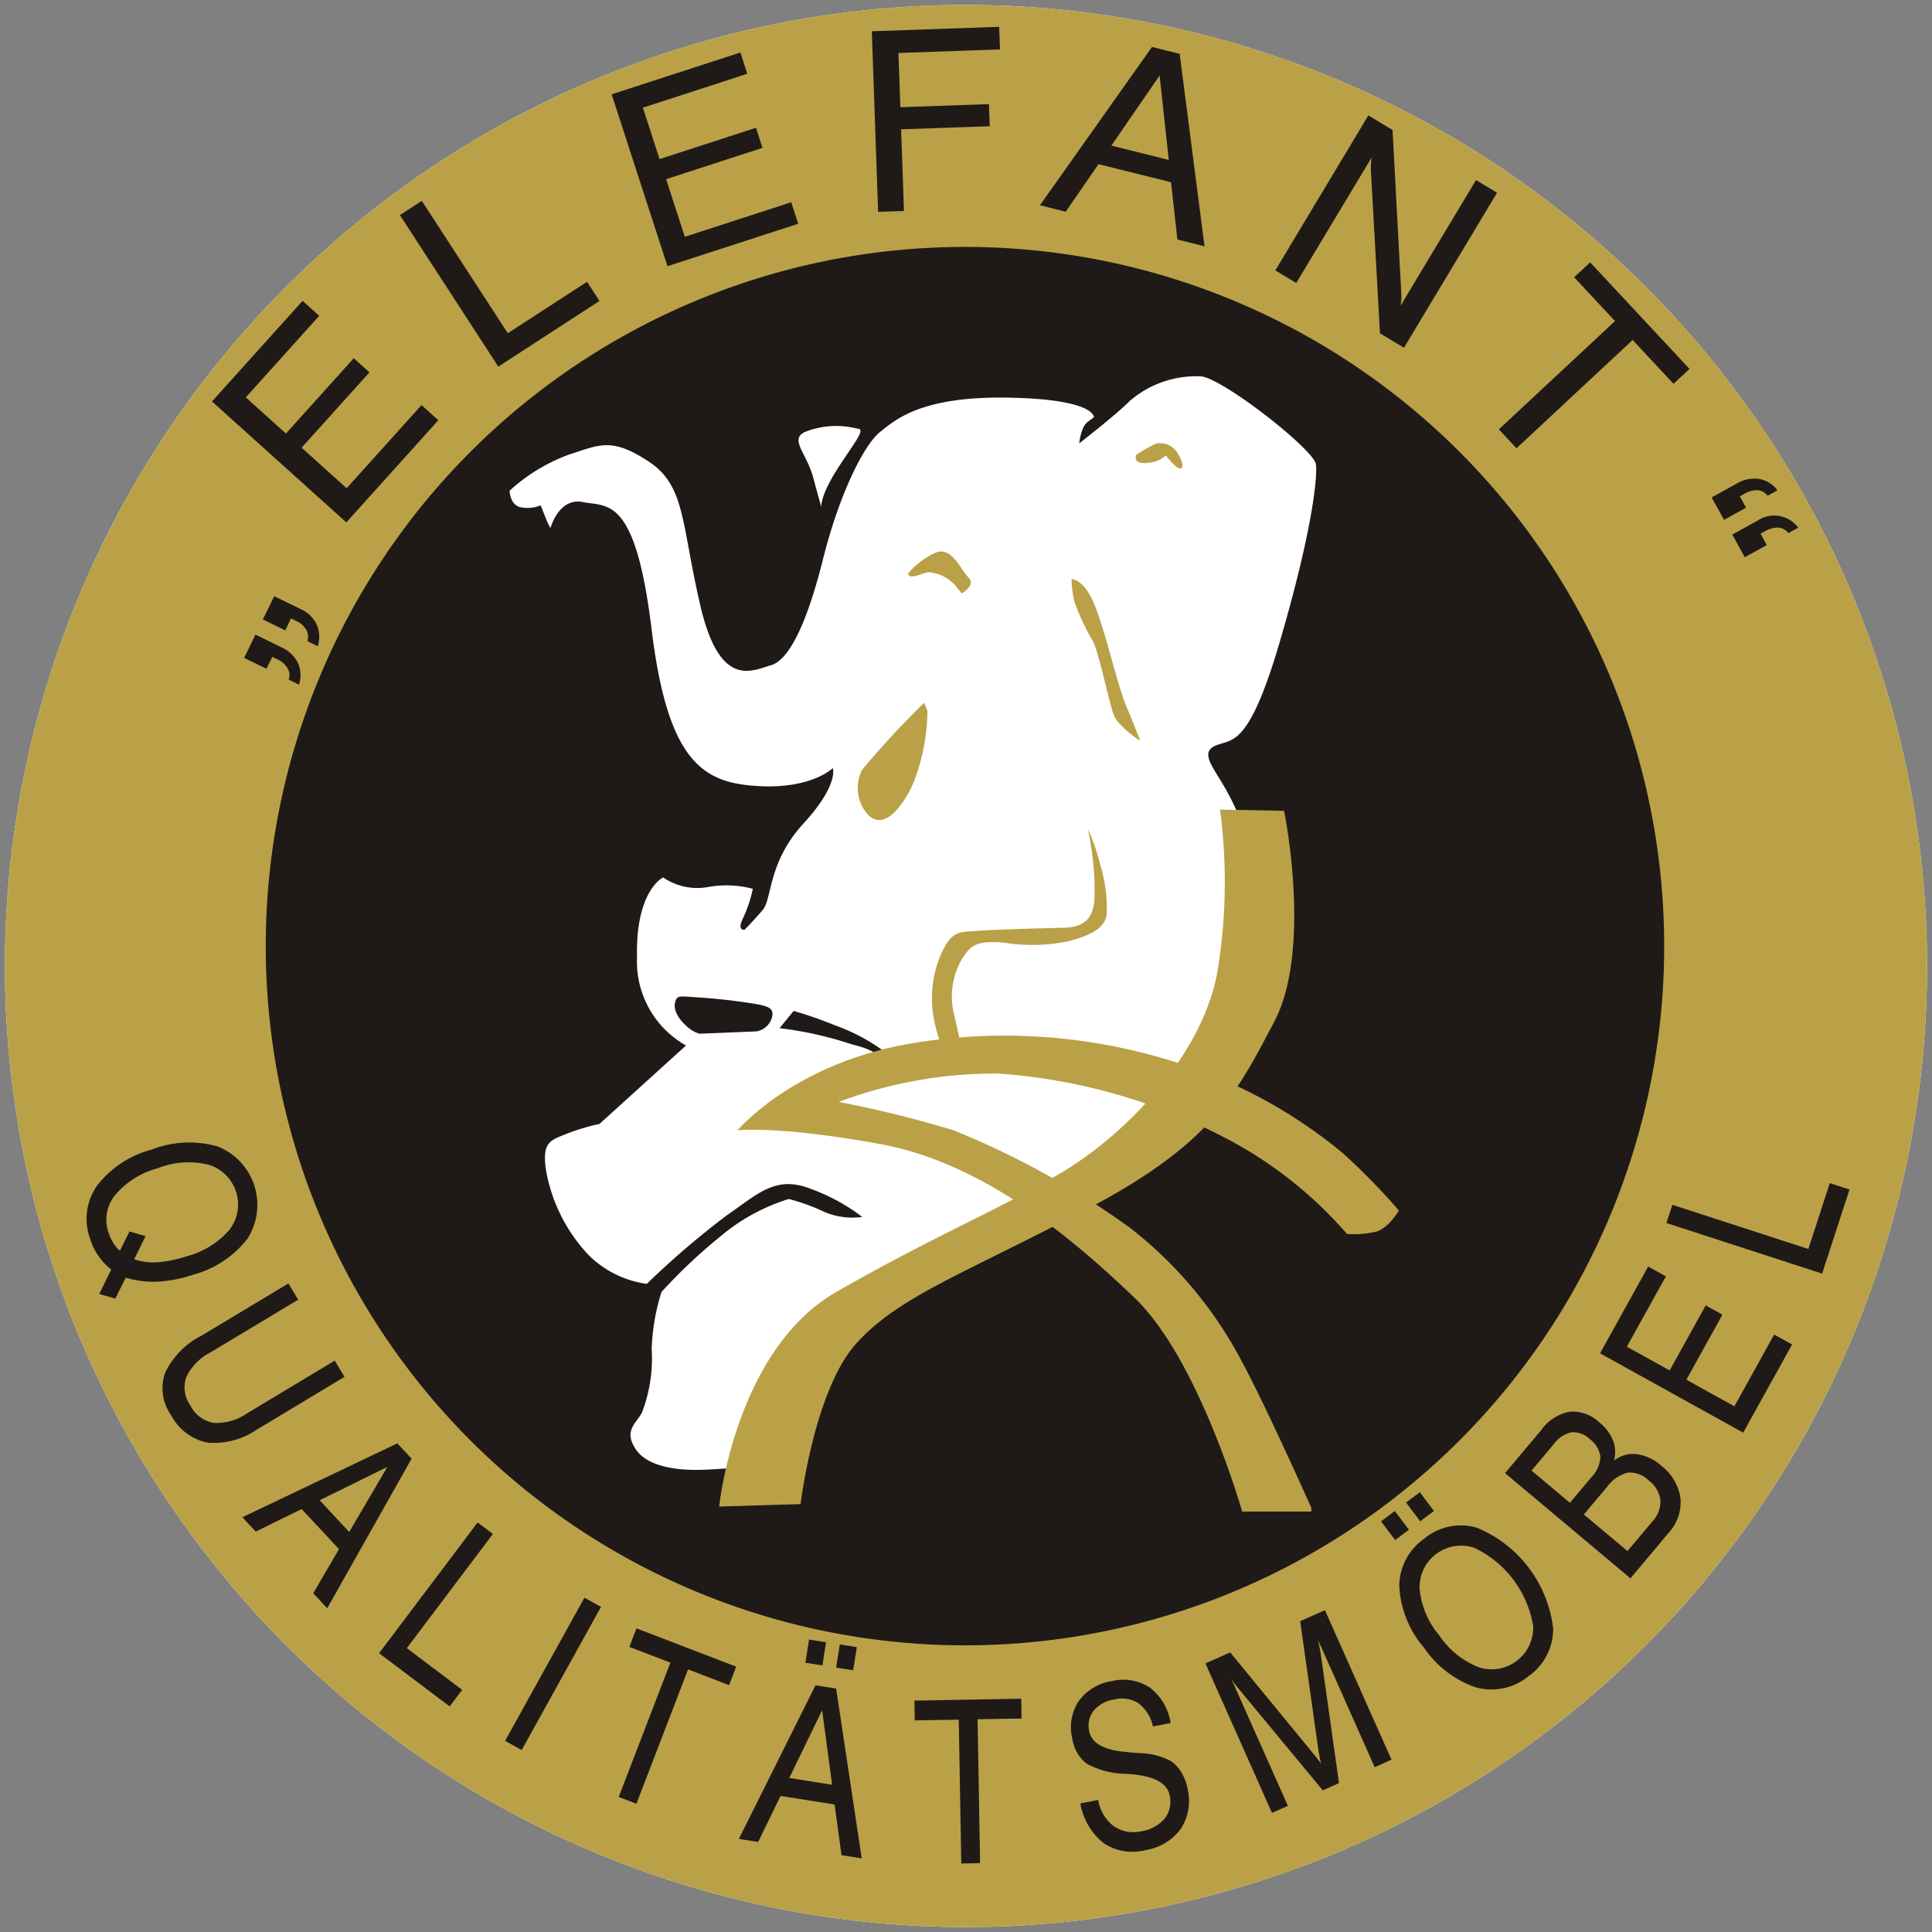 <svg xmlns="http://www.w3.org/2000/svg" xmlns:xlink="http://www.w3.org/1999/xlink" width="101" height="101" viewBox="0 0 101 101">
  <rect x="0" y="0" width="101" height="101" fill="#808080" stroke="none"/>
  <defs>
    <clipPath id="clip-path">
      <rect id="Rechteck_3" data-name="Rechteck 3" width="100.481" height="100.481" transform="translate(0 0)" fill="none"/>
    </clipPath>
    <clipPath id="clip-elefantmoebel_logo">
      <rect width="101" height="101"/>
    </clipPath>
  </defs>
  <g id="elefantmoebel_logo" clip-path="url(#clip-elefantmoebel_logo)">
    <g id="Gruppe_113" data-name="Gruppe 113" transform="translate(0.259 0.258)">
      <g id="Gruppe_1" data-name="Gruppe 1" transform="translate(0 0.001)" clip-path="url(#clip-path)">
        <path id="Pfad_1" data-name="Pfad 1" d="M100.481,50.241A50.241,50.241,0,1,1,50.241,0a50.259,50.259,0,0,1,50.24,50.241" transform="translate(0 0)" fill="#fff" fill-rule="evenodd"/>
        <path id="Pfad_2" data-name="Pfad 2" d="M100.481,50.241A50.241,50.241,0,1,1,50.241,0a50.259,50.259,0,0,1,50.24,50.241" transform="translate(0 0)" fill="#baa147"/>
        <path id="Pfad_3" data-name="Pfad 3" d="M66.571,98.3a36.553,36.553,0,1,0,36.553-36.553A36.553,36.553,0,0,0,66.571,98.3" transform="translate(-52.937 -49.098)" fill="#1f1a17"/>
        <path id="Pfad_4" data-name="Pfad 4" d="M128.828,100.691s0,.683.512.853a1.8,1.8,0,0,0,1.109-.085l.341.853.17.342s.427-1.621,1.707-1.365,2.73-.342,3.583,6.655,2.73,8.02,5.546,8.19,3.925-.938,3.925-.938.341.853-1.535,2.9-1.621,3.925-2.133,4.522-.938,1.024-.938,1.024-.427.085-.086-.6a7.136,7.136,0,0,0,.512-1.536,5.387,5.387,0,0,0-2.389-.085,3.144,3.144,0,0,1-2.3-.512s-1.451.682-1.365,4.181a5.032,5.032,0,0,0,2.56,4.607l-4.522,4.1a11.039,11.039,0,0,0-1.706.512c-.853.341-1.28.427-1.109,1.792a8.636,8.636,0,0,0,2.218,4.522,5.33,5.33,0,0,0,3.071,1.535,44.182,44.182,0,0,1,4.181-3.583c1.621-1.109,2.56-2.133,4.436-1.365a9.988,9.988,0,0,1,2.645,1.45,3.758,3.758,0,0,1-1.962-.256,10.654,10.654,0,0,0-1.877-.683,10.22,10.22,0,0,0-3.584,1.962,28.212,28.212,0,0,0-3.072,2.9,10.988,10.988,0,0,0-.512,2.986,7.934,7.934,0,0,1-.512,3.328c-.341.6-.938.938-.341,1.877s2.133,1.109,3.157,1.109,2.645-.17,2.645-.17l5.46-8.276,8.02-3.754,4.778-3.583,5.461-4.778,2.048-6.4v-7.167a12.517,12.517,0,0,0-.853-1.706c-.6-1.024-1.195-1.707-.341-2.048s1.706.085,3.328-5.461,1.962-8.446,1.877-9.214S166.2,94.89,165,94.719A5.3,5.3,0,0,0,161.249,96c-.768.768-2.645,2.218-2.645,2.218s.085-.853.426-1.109l.341-.256s.086-.938-4.436-1.024-5.887,1.109-6.74,1.792-2.133,3.243-2.986,6.655-1.792,5.29-2.731,5.546-2.645,1.28-3.669-3.072-.768-6.313-2.73-7.593-2.56-.853-4.18-.341a9.423,9.423,0,0,0-3.072,1.877" transform="translate(-102.444 -75.3)" fill="#fff"/>
        <path id="Pfad_5" data-name="Pfad 5" d="M202.915,107.749c-.833.389.085,1.109.427,2.389s.427,1.536.427,1.536-.085-.512.768-1.877,1.621-2.218,1.109-2.218a4.444,4.444,0,0,0-2.73.17" transform="translate(-161.088 -85.43)" fill="#fff"/>
        <path id="Pfad_6" data-name="Pfad 6" d="M217.884,181.637a2.093,2.093,0,0,0,.256,2.3c.939,1.024,1.963-.6,2.389-1.535a10.484,10.484,0,0,0,.768-3.84l-.171-.427a46.923,46.923,0,0,0-3.242,3.5" transform="translate(-173.071 -141.657)" fill="#baa147"/>
        <path id="Pfad_7" data-name="Pfad 7" d="M230.481,140.688c.17.341.767-.085,1.109-.085a2.089,2.089,0,0,1,1.365.683l.341.427s.768-.427.341-.853-.854-1.621-1.706-1.28a3.961,3.961,0,0,0-1.45,1.109" transform="translate(-183.279 -110.946)" fill="#baa147"/>
        <path id="Pfad_8" data-name="Pfad 8" d="M272.264,146.584s.611-.049,1.172,1.27,1.246,4.322,1.661,5.3.757,1.88.757,1.88-1.172-.757-1.392-1.368-.732-3.028-1.05-3.785a12.122,12.122,0,0,1-.977-2.051,4.9,4.9,0,0,1-.171-1.246" transform="translate(-216.504 -116.564)" fill="#baa147"/>
        <path id="Pfad_9" data-name="Pfad 9" d="M244.774,210.382a16.527,16.527,0,0,1,.342,2.662c-.025.879.293,2.442-1.563,2.491s-3.834.1-4.665.171-1.294-.074-1.905,1.49a5.82,5.82,0,0,0-.195,3.419c.1.464.366,1.246.366,1.246l.977-.2s-.122-.611-.366-1.636a3.918,3.918,0,0,1,.44-2.882c.464-.709.733-.929,2.149-.831a9.322,9.322,0,0,0,3.419-.073c1.172-.318,1.832-.66,1.978-1.343a7.791,7.791,0,0,0-.342-2.687,10.685,10.685,0,0,0-.635-1.832" transform="translate(-188.159 -167.296)" fill="#baa147"/>
        <path id="Pfad_10" data-name="Pfad 10" d="M171.02,253.3c-.191.382.073.929.513,1.319a1.722,1.722,0,0,0,.708.44s2.515-.1,3-.122a1.019,1.019,0,0,0,.831-.879c-.024-.244-.025-.391-.782-.538a32.146,32.146,0,0,0-3.2-.366c-.855-.05-.953-.1-1.075.146" transform="translate(-135.945 -201.278)" fill="#1f1a17"/>
        <path id="Pfad_11" data-name="Pfad 11" d="M197.736,257.672l.733-.9a22.159,22.159,0,0,1,2.174.757,10.028,10.028,0,0,1,2.638,1.416c.708.611-.1.513-.1.513s-.073-.561-1.636-.928a19.181,19.181,0,0,0-3.81-.855" transform="translate(-157.24 -204.183)" fill="#1f1a17"/>
        <path id="Pfad_12" data-name="Pfad 12" d="M208.468,205.393l3.354.065s1.484,7.224-.516,11.029-3.29,6.385-9.8,9.8-9.868,4.579-12.06,7.03-2.9,8.384-2.9,8.384l-4.257.129s.838-8.191,6.127-11.222,8.449-4.256,11.8-6.256,7.352-6.127,8.126-10.513a28.718,28.718,0,0,0,.129-8.449" transform="translate(-144.952 -163.329)" fill="#baa147"/>
        <path id="Pfad_13" data-name="Pfad 13" d="M217,287.924h-3.612s-2.258-7.933-5.611-11.158-8-7.094-13.35-8.062-7.417-.709-7.417-.709,2.837-3.419,8.9-4.515a29.477,29.477,0,0,1,13.415.774,25.86,25.86,0,0,1,9.287,4.9,33.8,33.8,0,0,1,2.967,3.031s-.516.9-1.161,1.1a5.225,5.225,0,0,1-1.548.129,21.634,21.634,0,0,0-6.514-5.1,30.026,30.026,0,0,0-11.738-3.289,23.3,23.3,0,0,0-8.32,1.483,59.27,59.27,0,0,1,6,1.484,43.508,43.508,0,0,1,9.223,5.095,21.465,21.465,0,0,1,5.869,7.03c1.226,2.257,3.612,7.611,3.612,7.611Z" transform="translate(-148.709 -209.162)" fill="#baa147"/>
        <path id="Pfad_14" data-name="Pfad 14" d="M288.663,112.41s-.256.512.6.427.852-.491,1-.32.513.635.708.611.073-.464-.171-.83a1.04,1.04,0,0,0-1.123-.464,7.761,7.761,0,0,0-1.01.577" transform="translate(-229.517 -88.896)" fill="#baa147"/>
        <path id="Pfad_15" data-name="Pfad 15" d="M62.218,154.7l-1.169-.57.593-1.215,1.358.662a1.785,1.785,0,0,1,.853.8,1.611,1.611,0,0,1,.066,1.153l-.543-.265a.684.684,0,0,0-.06-.6,1.2,1.2,0,0,0-.547-.466l-.248-.121Zm.98-2.009-1.169-.57.593-1.215,1.358.662a1.7,1.7,0,0,1,.853.8,1.611,1.611,0,0,1,.066,1.153l-.543-.265a.735.735,0,0,0-.06-.6,1.2,1.2,0,0,0-.547-.467l-.248-.121Z" transform="translate(-48.546 -119.997)" fill="#1f1a17"/>
        <path id="Pfad_16" data-name="Pfad 16" d="M59.875,87.114l-7.022-6.323,4.736-5.26.869.783-3.84,4.265,2.1,1.89,3.545-3.937.82.739-3.545,3.937,2.354,2.119,3.914-4.347.879.792Z" transform="translate(-42.029 -60.063)" fill="#1f1a17"/>
        <path id="Pfad_17" data-name="Pfad 17" d="M105.96,58.679l-5.145-7.922,1.146-.744,4.494,6.92,4.143-2.689.651,1Z" transform="translate(-80.168 -39.771)" fill="#1f1a17"/>
        <path id="Pfad_18" data-name="Pfad 18" d="M157.786,23.307l-2.919-8.985,6.731-2.187.361,1.112L156.5,15.021l.873,2.687,5.039-1.637.341,1.05-5.039,1.637.978,3.012,5.564-1.807.365,1.125Z" transform="translate(-123.151 -9.65)" fill="#1f1a17"/>
        <path id="Pfad_19" data-name="Pfad 19" d="M221.606,15.253l-.33-9.441,6.659-.232.041,1.182-5.308.185.1,2.836,4.632-.162.041,1.155-4.633.162.149,4.268Z" transform="translate(-175.959 -4.437)" fill="#1f1a17"/>
        <path id="Pfad_20" data-name="Pfad 20" d="M264.192,18.993l5.859-8.276,1.446.36,1.3,10.062-1.419-.354-.334-2.995-3.789-.944-1.714,2.484Zm3.735-3.118,3,.748-.479-4.412Z" transform="translate(-210.086 -8.522)" fill="#1f1a17"/>
        <path id="Pfad_21" data-name="Pfad 21" d="M324.274,36.313l4.864-8.1,1.265.76.442,8.267c.013.192.017.347.02.5s-.029.289-.042.419l3.944-6.566,1.1.661L331,40.356l-1.254-.753-.47-8.406a2.627,2.627,0,0,1,0-.381,3.1,3.1,0,0,1,.036-.408l-3.944,6.566Z" transform="translate(-257.863 -22.437)" fill="#1f1a17"/>
        <path id="Pfad_22" data-name="Pfad 22" d="M381.336,74.436l6.073-5.662-2.136-2.291.836-.779,5.194,5.57-.836.779-2.136-2.291-6.073,5.662Z" transform="translate(-303.239 -52.248)" fill="#1f1a17"/>
        <path id="Pfad_23" data-name="Pfad 23" d="M437.455,122.414l-1.149.637-.649-1.17,1.322-.732a1.786,1.786,0,0,1,1.144-.24,1.556,1.556,0,0,1,.976.595l-.517.287a.708.708,0,0,0-.505-.288,1.243,1.243,0,0,0-.708.187l-.241.134Zm1.083,1.955-1.149.637-.655-1.183,1.322-.732a1.566,1.566,0,0,1,2.126.367l-.517.287a.708.708,0,0,0-.505-.288,1.362,1.362,0,0,0-.708.187l-.241.134Z" transform="translate(-346.435 -96.134)" fill="#1f1a17"/>
        <path id="Pfad_24" data-name="Pfad 24" d="M22.159,296.98a3.245,3.245,0,0,1-1.1-1.6,3.021,3.021,0,0,1,.35-2.773,5.308,5.308,0,0,1,2.874-1.9,5.374,5.374,0,0,1,3.44-.16,3.283,3.283,0,0,1,1.556,4.824,5.36,5.36,0,0,1-2.866,1.888,7.056,7.056,0,0,1-1.85.356,4.941,4.941,0,0,1-1.645-.21l-.546,1.092-.841-.237Zm.455-.988.5-1,.841.238-.594,1.214a3.088,3.088,0,0,0,1.227.155,6.424,6.424,0,0,0,1.514-.311,4.465,4.465,0,0,0,2.248-1.4,2.172,2.172,0,0,0-1.1-3.387,4.39,4.39,0,0,0-2.646.179,4.413,4.413,0,0,0-2.245,1.41,2.042,2.042,0,0,0-.333,1.98,2.132,2.132,0,0,0,.243.517,1.535,1.535,0,0,0,.346.409" transform="translate(-16.603 -230.871)" fill="#1f1a17"/>
        <path id="Pfad_25" data-name="Pfad 25" d="M42.237,329.081l4.551-2.734.51.85-4.561,2.741a2.838,2.838,0,0,0-1.286,1.3,1.638,1.638,0,0,0,.219,1.5,1.684,1.684,0,0,0,1.219.9,2.817,2.817,0,0,0,1.76-.514l4.561-2.741.51.85-4.55,2.735a3.982,3.982,0,0,1-2.62.7,2.776,2.776,0,0,1-1.9-1.445,2.424,2.424,0,0,1-.308-2.2,4.2,4.2,0,0,1,1.89-1.939" transform="translate(-31.97 -259.511)" fill="#1f1a17"/>
        <path id="Pfad_26" data-name="Pfad 26" d="M60.609,371.036l8.1-3.862.745.8-4.411,7.821-.731-.784,1.347-2.308-1.953-2.094-2.4,1.176Zm4.038-.888,1.546,1.658,1.994-3.4Z" transform="translate(-48.196 -291.978)" fill="#1f1a17"/>
        <path id="Pfad_27" data-name="Pfad 27" d="M95.506,394.205l5.15-6.835.8.6-4.5,5.97,2.892,2.181-.652.865Z" transform="translate(-75.947 -308.038)" fill="#1f1a17"/>
        <rect id="Rechteck_2" data-name="Rechteck 2" width="8.557" height="0.991" transform="translate(26.146 90.748) rotate(-61.005)" fill="#1f1a17"/>
        <path id="Pfad_28" data-name="Pfad 28" d="M156.677,423.219l2.7-7.023-2.144-.823.371-.967,5.213,2-.371.967-2.144-.823-2.7,7.023Z" transform="translate(-124.59 -329.537)" fill="#1f1a17"/>
        <path id="Pfad_29" data-name="Pfad 29" d="M187.341,427.675l4.006-8.03,1.079.171,1.338,8.877-1.059-.168-.359-2.648-2.827-.448-1.17,2.406Zm2.635-3.185,2.238.355-.519-3.9Zm.842-6.025.192-1.211.889.141-.192,1.211Zm1.608.255.192-1.211.889.141-.192,1.211Z" transform="translate(-148.974 -331.801)" fill="#1f1a17"/>
        <path id="Pfad_30" data-name="Pfad 30" d="M234.613,440.983l-.132-7.521-2.3.04-.018-1.035,5.584-.1.018,1.035-2.3.04.132,7.521Z" transform="translate(-184.619 -343.822)" fill="#1f1a17"/>
        <path id="Pfad_31" data-name="Pfad 31" d="M272.616,434l.933-.181a2.153,2.153,0,0,0,.8,1.36,1.817,1.817,0,0,0,1.445.277,2.006,2.006,0,0,0,1.231-.664,1.449,1.449,0,0,0,.259-1.215c-.125-.643-.816-1.017-2.082-1.111-.074-.01-.126-.012-.168-.016a4.327,4.327,0,0,1-2.1-.537,2.039,2.039,0,0,1-.742-1.323,2.465,2.465,0,0,1,.343-1.946,2.633,2.633,0,0,1,1.725-1.039,2.533,2.533,0,0,1,2.006.35,2.878,2.878,0,0,1,1.069,1.841l-.924.18a2.066,2.066,0,0,0-.739-1.2,1.624,1.624,0,0,0-1.288-.21,1.725,1.725,0,0,0-1.072.584,1.274,1.274,0,0,0-.236,1.064c.127.654.806,1.019,2.049,1.105.18.026.326.033.42.039a.33.33,0,0,1,.116.014,3.632,3.632,0,0,1,1.666.4,1.914,1.914,0,0,1,.571.6,2.661,2.661,0,0,1,.326.883,2.633,2.633,0,0,1-.36,2.071A2.816,2.816,0,0,1,276,436.445a2.7,2.7,0,0,1-2.176-.377A3.388,3.388,0,0,1,272.616,434" transform="translate(-216.397 -339.98)" fill="#1f1a17"/>
        <path id="Pfad_32" data-name="Pfad 32" d="M307.781,413.339,310.748,420l-.832.37-3.48-7.817,1.294-.576,4.307,5.247c.124.153.219.268.276.346a2.194,2.194,0,0,1,.167.225c-.03-.143-.065-.271-.081-.381s-.046-.227-.057-.326l-.953-6.741,1.294-.576,3.48,7.817-.878.391-2.967-6.664c.035.128.056.249.081.381s.046.253.067.374l.953,6.741-.85.378-4.335-5.234c-.071-.086-.147-.182-.224-.278s-.153-.218-.229-.341" transform="translate(-243.678 -325.854)" fill="#1f1a17"/>
        <path id="Pfad_33" data-name="Pfad 33" d="M352.007,382.152l-.738-.979.719-.542.738.979Zm1.485,5.6a5.371,5.371,0,0,1-1.271-3.2,3.053,3.053,0,0,1,1.311-2.479,2.989,2.989,0,0,1,2.736-.571,6.512,6.512,0,0,1,4,5.3,3.02,3.02,0,0,1-1.3,2.472,3.052,3.052,0,0,1-2.744.577,5.371,5.371,0,0,1-2.725-2.1m-.185-6.582-.738-.979.719-.542.738.979Zm1,5.967a4.415,4.415,0,0,0,2.064,1.664,2.171,2.171,0,0,0,2.843-2.143,5.5,5.5,0,0,0-3.094-4.107,2.171,2.171,0,0,0-2.843,2.143,4.388,4.388,0,0,0,1.03,2.443" transform="translate(-279.33 -301.899)" fill="#1f1a17"/>
        <path id="Pfad_34" data-name="Pfad 34" d="M389.478,367.746l-6.556-5.5L384.808,360a2.38,2.38,0,0,1,1.494-.965,2.028,2.028,0,0,1,1.559.568,2.357,2.357,0,0,1,.706.936,1.722,1.722,0,0,1,.047,1.056,1.579,1.579,0,0,1,1.186-.339,2.4,2.4,0,0,1,1.283.6,2.617,2.617,0,0,1,1.009,1.7,2.369,2.369,0,0,1-.629,1.823Zm-3.165-3.949,1.112-1.325a1.675,1.675,0,0,0,.482-1.074,1.356,1.356,0,0,0-.557-.929,1.245,1.245,0,0,0-.96-.356,1.585,1.585,0,0,0-.92.615l-1.164,1.387Zm3.009,2.524,1.288-1.535a1.526,1.526,0,0,0,.434-1.128,1.544,1.544,0,0,0-.622-1.037,1.411,1.411,0,0,0-1.093-.4,1.933,1.933,0,0,0-1.071.739l-1.216,1.449Z" transform="translate(-304.5 -285.494)" fill="#1f1a17"/>
        <path id="Pfad_35" data-name="Pfad 35" d="M414.645,330.718l-7.484-4.148,2.517-4.538.926.513-2.041,3.68,2.238,1.24,1.884-3.4.874.485-1.884,3.4,2.509,1.39,2.08-3.751.937.519Z" transform="translate(-323.774 -256.081)" fill="#1f1a17"/>
        <path id="Pfad_36" data-name="Pfad 36" d="M432.253,305.47l-8.14-2.645.31-.953,7.11,2.31,1.12-3.444,1.03.335Z" transform="translate(-337.255 -239.147)" fill="#1f1a17"/>
      </g>
    </g>
  </g>
</svg>
